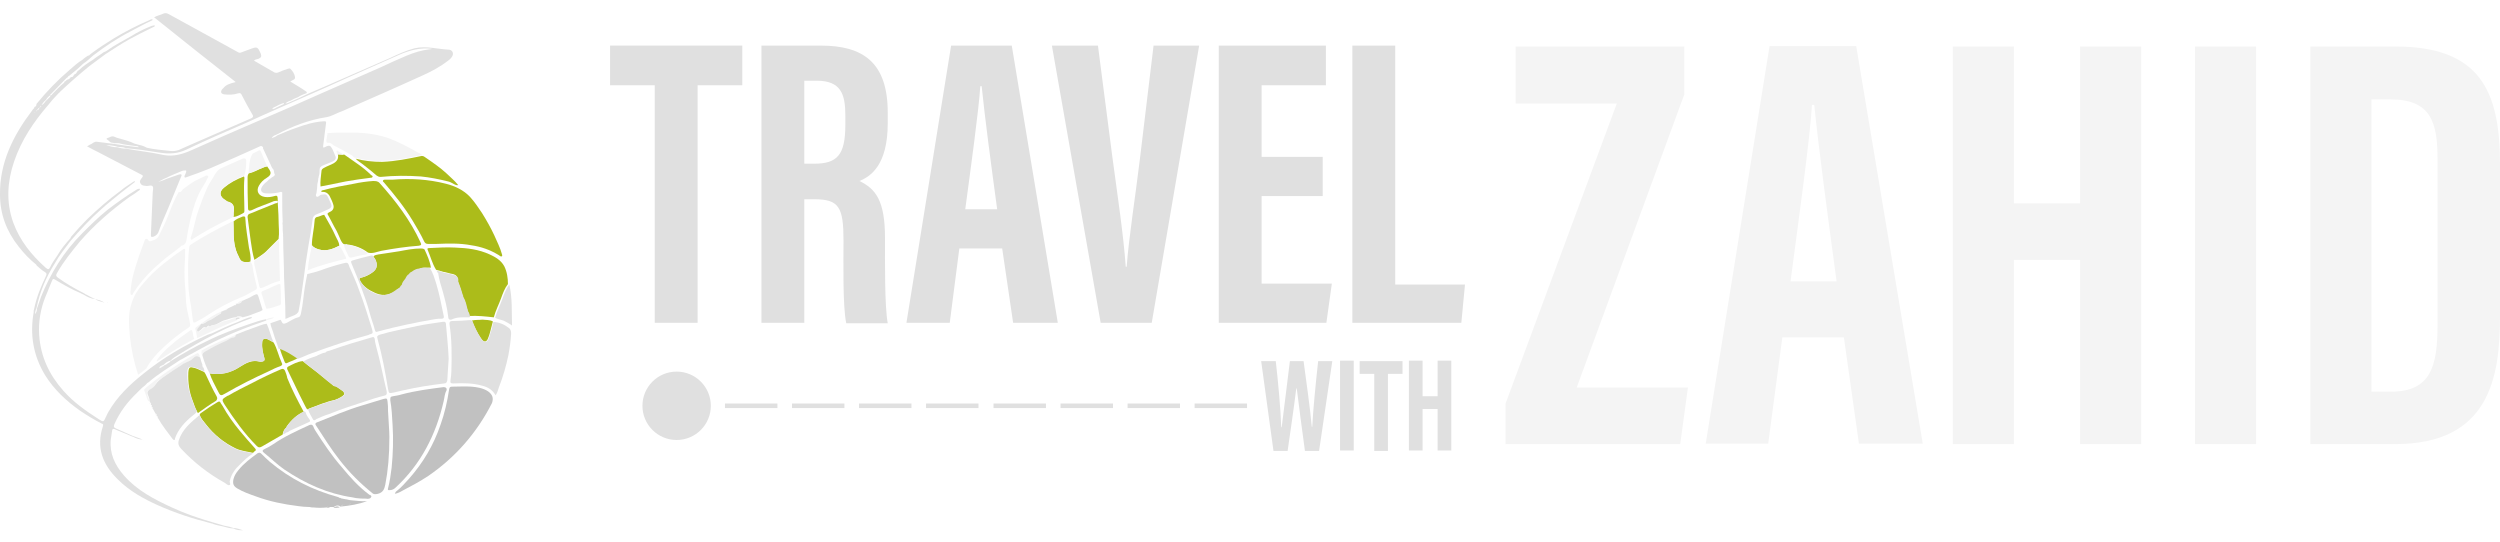 <?xml version="1.0" encoding="UTF-8"?> <svg xmlns="http://www.w3.org/2000/svg" xmlns:xlink="http://www.w3.org/1999/xlink" version="1.1" id="Layer_1" x="0px" y="0px" viewBox="0 0 548.3 118.9" style="enable-background:new 0 0 548.3 118.9;" xml:space="preserve"> <style type="text/css"> .st0{fill:#E0E0E0;} .st1{fill:#F4F4F4;} .st2{fill:#4AAFD9;} .st3{fill:#C1C1C1;} .st4{fill:#ACBC1A;} </style> <g> <path class="st0" d="M143.6,18.7h-9.8V10h29v8.7H153v52.1h-9.4V18.7z"></path> <path class="st0" d="M176.4,43.6v27.2H167V10h13c9.3,0,14.7,3.7,14.7,14.7V27c0,9.3-3.8,11.7-6.2,12.7c3.5,1.7,5.6,4.2,5.6,12.5 c0,5.1-0.1,15,0.6,18.7h-9.1c-0.8-3.7-0.6-13.7-0.6-18.1c0-7.4-1-9.1-6.4-9.1H176.4z M176.4,35.9h2.2c5,0,6.8-1.9,6.8-8.5v-2.1 c0-4.7-1-7.6-6.3-7.6h-2.7V35.9z"></path> <path class="st0" d="M210.4,54.5l-2.1,16.3h-9.5l9.8-60.8h13.3L232,70.8h-9.8l-2.4-16.3H210.4z M218.7,45.9 c-1.4-10.3-2.7-20.1-3.4-27h-0.3c-0.3,5-2.1,18-3.3,27H218.7z"></path> <path class="st0" d="M241.4,70.8L230.7,10h10.1l3.2,24.7c1.1,8.2,2.4,16.8,2.9,23.8h0.2c0.5-6.6,1.9-15.3,2.9-23.6l3-24.9h10 l-10.4,60.8H241.4z"></path> <path class="st0" d="M290.1,43h-13.4v19.2h15.4l-1.2,8.6h-23.6V10h23.5v8.7h-14.1v15.7h13.4V43z"></path> <path class="st0" d="M296.6,10h9.4v52.4h15.3l-0.8,8.4h-23.9V10z"></path> </g> <g> <g> <g> <g> <path class="st0" d="M279.3,98.9l-2.7-19.7h3.2c0.5,4.3,1.1,10.8,1.2,14.5h0.1c0.5-4.2,1.3-10.2,1.8-14.5h3 c0.6,4.5,1.4,10,1.8,14.4h0.1c0.2-3.9,0.8-9.9,1.3-14.4h3.1l-2.9,19.7h-3.1c-0.6-4.4-1.3-9.7-1.8-13.7h-0.1 c-0.5,4.1-1.3,9.5-1.9,13.7H279.3z"></path> </g> </g> <g> <g> <path class="st0" d="M296.9,79.1v19.7h-3V79.1H296.9z"></path> </g> </g> <g> <g> <path class="st0" d="M301.4,82h-3.2v-2.8h9.4V82h-3.2v16.9h-3V82z"></path> </g> </g> <g> <g> <path class="st0" d="M309,79.1h3v7.8h3.3v-7.8h3v19.7h-3v-9.1h-3.3v9.1h-3V79.1z"></path> </g> </g> </g> </g> <path class="st1" d="M330.2,88.5l24.4-65.8h-22.2V10.2h37v10.5L345.8,85h24.4l-1.7,12.4h-38.3V88.5z M390.9,74l-3.1,23.3h-13.7 l14-87.2h19l14.6,87.2h-14L404.4,74H390.9z M402.8,61.7c-2-14.8-3.9-28.9-4.9-38.7h-0.5c-0.4,7.2-3,25.8-4.7,38.7H402.8z M428.3,10.2h13.4v34.4h14.5V10.2h13.4v87.2h-13.4V57h-14.5v40.4h-13.4V10.2z M494.8,10.2v87.2h-13.4V10.2H494.8z M506.7,10.2h18.6 c18.5,0,23,9.6,23,25.8v33.4c0,13.3-2.3,28-23,28h-18.6V10.2z M520.1,85.9h4.3c8.8,0,10.2-5.7,10.2-14.7V34.9 c0-8-1.4-13.1-10.3-13.1h-4.2V85.9z"></path> <circle class="st0" cx="148.4" cy="89" r="7.5"></circle> <g> <rect x="159" y="88.5" class="st0" width="11.5" height="1"></rect> </g> <g> <rect x="173.7" y="88.5" class="st0" width="11.5" height="1"></rect> </g> <g> <rect x="188.4" y="88.5" class="st0" width="11.5" height="1"></rect> </g> <g> <rect x="203.1" y="88.5" class="st0" width="11.5" height="1"></rect> </g> <g> <rect x="217.9" y="88.5" class="st0" width="11.5" height="1"></rect> </g> <g> <rect x="232.6" y="88.5" class="st0" width="11.5" height="1"></rect> </g> <g> <rect x="247.3" y="88.5" class="st0" width="11.5" height="1"></rect> </g> <g> <rect x="262" y="88.5" class="st0" width="11.5" height="1"></rect> </g> <path class="st2" d="M71.7,29.7c0.1,0,0.1-0.1,0-0.2C71.8,29.6,71.7,29.6,71.7,29.7z"></path> <path class="st2" d="M61.5,61.5C61.4,61.5,61.4,61.5,61.5,61.5C61.5,61.6,61.5,61.5,61.5,61.5C61.5,61.5,61.5,61.5,61.5,61.5z"></path> <g> <path class="st3" d="M85.1,90.1c0-0.7,0-1.3-0.1-2c-0.1-0.7-0.1-0.8-0.9-0.6c-1.5,0.5-3.1,0.9-4.6,1.4c-3.4,1-6.6,2.4-9.9,3.7 c-0.3,0.1-0.6,0.3-0.3,0.7c1.7,2.6,3.3,5.2,5.2,7.6c2.1,2.7,4.5,5.1,7.1,7.2c0.4,0.4,0.8,0.3,1.3,0.2c1.1-0.3,1.4-1,1.6-2 c0.6-3.1,0.9-6.3,0.9-10.5C85.4,94.5,85.2,92.3,85.1,90.1z"></path> <path class="st3" d="M97.3,88c0.2-0.8,0.2-1.6,0.6-2.3c0.2-0.5-0.1-0.8-0.6-0.8c-3.1,0.4-6.2,0.8-9.2,1.6c-0.6,0.2-1.3,0.3-1.9,0.4 c-0.6,0.1-0.6,0.2-0.6,0.9c0.3,1.7,0.4,3.5,0.5,5.4c0.2,3.1,0.1,6.2-0.2,9.3c-0.2,1.6-0.4,3.1-0.8,4.6c-0.1,0.4,0,0.4,0.3,0.4 c0.6,0,1-0.2,1.4-0.6C92.3,101.8,95.6,95.4,97.3,88z"></path> <path class="st3" d="M81,108.5c-2.3-1.7-4.2-3.8-6-6c-2.2-2.5-4-5.2-5.8-8c-0.2-0.3-0.4-0.7-0.5-1c-0.2-0.4-0.4-0.4-0.8-0.3 c-2.8,1.3-5.5,2.5-8.1,4.3c-0.6,0.4-1.2,0.7-1.8,1c-0.4,0.2-0.6,0.4-0.1,0.8c1.5,1.2,2.9,2.6,4.5,3.7c4.6,3.1,9.5,5.3,15,6.1 c0.4,0.1,0.9,0.2,1.3,0.2c0.7,0.1,1.3,0,1.9,0.1c0.4,0,0.7-0.1,0.8-0.4C81.6,108.7,81.2,108.6,81,108.5z"></path> <path class="st3" d="M107,85.8c-1.1-0.7-2.4-0.9-3.6-1c-1.4-0.1-2.8,0-4.2,0c-0.5,0-0.6,0.1-0.7,0.6c-0.4,2.7-1,5.3-1.9,7.8 c-1.5,4.4-3.8,8.3-6.9,11.8c-0.9,1-1.7,1.9-2.7,2.7c-0.2,0.1-0.3,0.3-0.4,0.6c0.6-0.1,1.2-0.4,1.7-0.7c1.9-1,3.8-2,5.6-3.2 c6-4.1,10.7-9.5,14-16C108.3,87.3,108,86.5,107,85.8z"></path> <path class="st3" d="M76.8,109.7c-0.3-0.1-0.6-0.1-0.9-0.2c0,0-0.1,0-0.1,0c-0.3-0.1-0.7-0.1-1-0.2c-0.1-0.1-0.1-0.1-0.2-0.1 c-0.1,0-0.2,0-0.3-0.1c-0.1-0.1-0.1-0.1-0.2-0.1c-5.5-1.5-10.5-4-14.9-7.7c-0.7-0.6-1.3-1.2-1.9-1.8c-0.2-0.2-0.4-0.3-0.8-0.1 c-1.5,1.1-3,2.2-4.2,3.7c-0.5,0.6-0.9,1.2-1.1,2c-0.2,1,0,1.5,0.8,2c1.3,0.8,2.8,1.3,4.2,1.8c3,1.1,6,1.7,9.2,2.1 c0.8,0.1,1.6,0.2,2.5,0.2c0.1,0,0.2-0.1,0.2-0.1c-0.1,0-0.2,0.1-0.2,0.1c0.3,0.1,0.6,0.1,0.9,0.1c-0.1-0.2-0.3-0.2-0.4-0.2 c0.2,0,0.3,0.1,0.4,0.2c0.9,0.1,1.9,0.1,2.8,0c0.1-0.1,0.2-0.2,0.4-0.2c-0.1,0-0.3,0.1-0.4,0.2c0.3,0.1,0.5,0.1,0.8-0.1 c0.3,0,0.5,0,0.8,0c0.4-0.3,0.8-0.4,1.1-0.3c0.1,0,0.2,0.1,0.3,0.2c0.1,0,0.2,0,0.2,0c0.1-0.3,0.3-0.4,0.6-0.4 c0.3,0,0.6-0.1,0.8-0.2c-0.3,0.1-0.5,0.2-0.8,0.2c-0.2,0-0.5,0.2-0.6,0.4c1.9-0.2,3.9-0.5,5.7-1.2C79.3,110,78.1,109.8,76.8,109.7 L76.8,109.7z M77,110.5c-0.1,0-0.3,0.1-0.4,0.1C76.7,110.5,76.8,110.5,77,110.5c0.1,0,0.2,0,0.3-0.1 C77.2,110.4,77.1,110.4,77,110.5z"></path> <path class="st3" d="M73.1,111.4c0.5,0,0.9,0,1.4-0.1c-0.1-0.1-0.2-0.1-0.3-0.2C73.9,111,73.5,111.1,73.1,111.4z"></path> </g> <path class="st2" d="M75.7,53.6c0.1,0,0.2,0,0.3,0C75.9,53.5,75.8,53.5,75.7,53.6z"></path> <g> <path class="st4" d="M83.7,55c2.7-0.5,5.4-0.9,8.1-1.1c0.6-0.1,0.7-0.2,0.4-0.8c-2.2-4.8-5.4-9-8.9-12.9c-0.4-0.5-0.9-0.5-1.5-0.5 c-1.4,0.1-2.8,0.3-4.2,0.6c-2.2,0.4-4.5,0.8-6.7,1.4c-0.2,0.1-0.5,0-0.4,0.4c0.8-0.1,1.4,0.2,1.8,0.9c0.3,0.6,0.6,1.2,0.8,1.9 c0.2,0.6,0,1.2-0.6,1.5c-0.2,0.1-0.5,0.2-0.7,0.5c0.7,1.2,1.3,2.5,2,3.7c0.3,0.6,0.6,1.3,0.9,2c0.2,0.4,0.4,0.8,0.8,1 c0.1,0,0.2,0,0.3,0c0.1-0.1,0.2-0.1,0.3,0c1.7,0.2,3.3,0.8,4.6,1.8C81.7,55.7,82.7,55.2,83.7,55z"></path> <path class="st4" d="M55.2,46.1c1.6-0.8,3.3-1.3,4.9-2c0,0,0.1,0,0.1,0c0.2,0,0.6-0.2,0.7,0.1c0.1,0.3-0.3,0.4-0.5,0.4 c-1.6,0.7-3.3,1.3-4.9,2c-0.3,0.1-0.5,0.2-0.8,0.3c-0.3,0.1-0.4,0.4-0.4,0.7c0.2,1.8,0.5,3.6,0.7,5.3c0.2,1.4,0.4,2.8,0.8,4.1 c1-0.7,2.1-1.3,2.9-2.2c0.8-0.8,1.6-1.6,2.4-2.4c0.2-1.4,0-2.8,0-4.1c0-1.6-0.2-3.2-0.2-4.8c0-0.5-0.2-0.7-0.7-0.5 c-0.7,0.2-1.4,0.3-2.1,0.2c-1.4-0.2-2-1.3-1.3-2.5c0.4-0.7,1-1.3,1.7-1.7c1.3-0.8,0.9-1.4,0.1-2.5c-0.4,0-0.7,0.2-1,0.3 c-1,0.4-1.9,1-3,1.2c-0.2,0.2-0.3,0.5-0.3,0.9c0,2.3,0,4.5,0.1,6.8C54.4,46.2,54.7,46.3,55.2,46.1z"></path> <path class="st4" d="M75.8,39.8c1.8-0.3,3.6-0.6,5.4-0.8c0.2,0,0.4,0,0.5-0.2c0.1-0.2-0.1-0.3-0.3-0.4c-0.9-0.9-1.9-1.7-2.9-2.4 c-1-0.7-2-1.4-3-2.1c-0.5,0-0.9,0-1.4-0.1c0.2,0.9-0.1,1.5-0.9,2c-0.7,0.4-1.4,0.6-2.1,1c-0.4,0.2-0.6,0.4-0.6,0.8 c-0.1,1.1-0.3,2.2-0.2,3.3C72.2,40.5,74,40.2,75.8,39.8z"></path> <path class="st4" d="M74.4,53.9c0-0.8-0.5-1.4-0.8-2.1c-0.7-1.6-1.6-3.1-2.5-4.7c-0.6,0.1-1,0.4-1.6,0.5c-0.4,0.1-0.5,0.5-0.5,0.8 c-0.1,1.8-0.6,3.6-0.6,5.4c0.4,0.5,0.9,0.7,1.5,0.9C71.6,55.2,73,54.6,74.4,53.9z"></path> <path class="st4" d="M86.2,39.4c-0.6,0-1.1,0-1.7,0c-0.2,0-0.4,0-0.5,0.2c-0.1,0.2,0.1,0.3,0.2,0.4c2.3,2.7,4.5,5.4,6.3,8.4 c0.9,1.5,1.8,3,2.5,4.5c0.2,0.4,0.4,0.6,0.9,0.6c0.6,0,1.2,0,1.7,0c2.7-0.1,5.2-0.2,7.8,0.3c2.1,0.3,4.1,1,5.9,2.1 c0.1,0.1,0.2,0.1,0.3,0.2c0.1,0.1,0.3,0.2,0.5,0.1c0.1-0.1,0-0.3,0-0.4c-0.4-1.5-1.1-2.8-1.7-4.2c-0.8-1.7-1.7-3.3-2.7-4.9 c-0.8-1.2-1.6-2.4-2.6-3.5c-1.4-1.5-3.3-2.4-5.3-2.9C93.9,39.3,90,39.1,86.2,39.4z"></path> <path class="st4" d="M62.5,81.3c-0.2-0.4-0.5-0.5-0.9-0.3c-2.1,0.9-4.2,1.9-6.3,3c-1.8,0.9-3.6,1.8-5.3,2.8c0,0,0,0-0.1,0 c-1.2,0.8-1.4,0.7-0.6,2c2.1,3.2,4.3,6.3,7,9c0.4,0.4,0.7,0.4,1.2,0.1c1.5-0.9,3-1.7,4.5-2.6c0,0,0-0.1,0-0.1 c0.1-0.5,0.3-1.1,0.8-1.4c0-0.1,0-0.2,0.1-0.3c1-1.4,2.2-2.5,3.7-3.2c-1.3-2.4-2.6-4.9-3.6-7.4C62.9,82.3,62.7,81.8,62.5,81.3z"></path> <polygon class="st4" points="62.9,93.7 62.9,93.7 62.9,93.7 "></polygon> <path class="st4" d="M110.6,58.4c-0.7-1.3-1.9-2-3.2-2.6c-2.4-1.1-4.9-1.4-7.5-1.5c-1.9-0.1-3.8,0-5.6,0.1c-0.3,0-0.7,0-0.5,0.4 c0.6,1.4,1,3,1.8,4.3c0,0,0.1,0.1,0.1,0.1c0.3,0.1,0.7,0.1,1,0.3l0,0c0,0,0.1,0,0.1,0c0.1,0,0.2,0,0.3,0.1c0.8,0.1,1.5,0.4,2.2,0.5 c0.8,0.2,1.1,0.6,1,1.4l0,0c0.4,1,0.8,2,1,3l0,0c0.1,0.1,0.2,0.3,0.1,0.4c0.5,0.8,0.7,1.7,0.9,2.6l0,0l0,0c0.1,0.1,0.2,0.3,0.1,0.4 c0.1,0.1,0.1,0.2,0.1,0.3l0,0c0.3,0.3,0.3,0.7,0.4,1.1l0,0c1.8-0.1,3.6,0.1,5.4,0.3c0.4-1.5,1.1-2.8,1.6-4.2 c0.4-1.1,0.8-2.2,1.5-3.1C111.4,61,111.2,59.6,110.6,58.4z"></path> <polygon class="st4" points="101.5,65 101.5,65 101.5,65 "></polygon> <path class="st4" d="M102.5,68.1C102.5,68.1,102.5,68.1,102.5,68.1C102.5,68.1,102.5,68,102.5,68.1L102.5,68.1z"></path> <path class="st4" d="M92.3,54.5c-1.6,0-3.1,0.3-4.7,0.6c-1.5,0.2-3,0.5-4.6,0.7c-0.4,0.1-0.9,0.1-1.1,0.5c0.2,0.3,0.4,0.5,0.5,0.8 c0.5,1.1,0.2,2-0.8,2.7c-0.7,0.5-1.5,0.9-2.4,1.1c-0.4,0.1-0.5,0.3-0.3,0.6c0.8,1.4,2.1,2.2,3.5,2.8c1.9,0.8,3.5,0.3,5-0.9 c0.1-0.1,0.2-0.2,0.3-0.2c0.1,0,0.1-0.1,0.2-0.1c0,0,0,0,0,0c0,0,0.1-0.1,0.1-0.1c0,0,0,0,0,0c0.1-0.2,0.2-0.4,0.4-0.5c0,0,0,0,0,0 c0.1-0.6,0.4-1,0.8-1.4l0,0c0.1-0.4,0.4-0.8,0.8-1c0,0,0,0,0,0c0.2-0.2,0.3-0.4,0.6-0.5l0,0c0.5-0.4,1-0.6,1.7-0.7l0,0c0,0,0,0,0,0 c0.1,0,0.1-0.1,0.2-0.1c0.6-0.2,1.3,0,2-0.1c-0.2-1.4-0.8-2.7-1.4-4C92.8,54.5,92.6,54.5,92.3,54.5z"></path> <path class="st4" d="M75.1,85.7c-0.4-0.3-0.9-0.6-1.3-0.9l0,0c0,0,0,0,0,0c-0.1,0-0.1-0.1-0.2-0.1c0,0,0,0,0,0 c-0.4,0-0.6-0.2-0.8-0.4c-0.7-0.6-1.4-1.1-2.1-1.7c-1.4-1.2-2.9-2.2-4.3-3.4c-1.2,0.1-2.2,0.7-3.2,1.2c-0.2,0.1-0.3,0.3-0.2,0.6 c0.9,1.8,1.7,3.6,2.6,5.4c0.4,0.8,0.8,1.6,1.2,2.4c0.2,0.3,0.3,0.7,0.6,1c0.1-0.1,0.3-0.1,0.4-0.2c1.9-0.7,3.7-1.5,5.7-1.9 c0,0,0,0,0,0c0.1-0.1,0.2-0.1,0.3-0.1c0,0,0,0,0,0c0-0.1,0.1-0.1,0.2-0.1c0.5-0.3,1.1-0.5,1.5-1C75.5,86.1,75.4,85.9,75.1,85.7 C75.2,85.7,75.2,85.7,75.1,85.7z"></path> <path class="st4" d="M47.8,85.8c0.5,1,0.6,1.1,1.6,0.5c3.1-1.8,6.3-3.4,9.6-4.9c0.8-0.4,1.6-0.8,2.5-1.1c0.4-0.2,0.5-0.4,0.3-0.7 c-0.7-1.5-1-3.1-1.8-4.5c-0.4-0.2-0.9-0.5-1.3-0.7c-0.8-0.3-1.2,0-1.2,0.8c-0.1,1.2,0.2,2.3,0.5,3.4c0.1,0.5-0.1,0.6-0.5,0.7 c-0.2,0-0.4,0.1-0.6,0c-1.6-0.4-2.9,0.3-4.2,1.1c-2.1,1.4-4.3,1.9-6.7,1.5c0.4,1.3,1.1,2.5,1.7,3.7C47.8,85.7,47.8,85.8,47.8,85.8z "></path> <path class="st4" d="M79.9,36.3c0.9,0.7,1.8,1.4,2.7,2.2c0.3,0.2,0.5,0.3,0.9,0.3c2.9-0.3,5.9-0.3,8.8-0.1c2,0.2,4,0.6,6,1.1 c0.5,0.1,0.9,0.4,1.3,0.6c0.3,0.1,0.5,0.3,0.9,0.2c-0.8-1-1.7-1.7-2.5-2.5c-1.4-1.3-3-2.4-4.6-3.5c-0.3-0.2-0.5-0.4-0.9-0.4 c-2.9,0.6-5.8,1.2-8.7,1.3c-2,0-3.9-0.2-5.8-0.7C78.4,35.3,79.2,35.7,79.9,36.3z"></path> <path class="st4" d="M52.6,94.5c-1.4-1.7-2.7-3.5-3.8-5.5c-0.1-0.2-0.3-0.4-0.4-0.6c-0.1-0.4-0.4-0.4-0.7-0.2 c-1.2,0.7-2.4,1.5-3.5,2.3c-0.2,0.1-0.3,0.2-0.4,0.4c0.2,0.9,0.9,1.5,1.4,2.2c1.7,2.2,3.9,4,6.4,5.2c1.2,0.6,2.5,0.7,3.8,1 c0.2,0,0.3-0.2,0.4-0.3c0.4-0.2,0.4-0.4,0.1-0.7C54.8,97.1,53.7,95.8,52.6,94.5z"></path> <path class="st4" d="M47.5,86.9c-0.8-1.4-1.5-2.9-2.2-4.4c-0.1-0.3-0.3-0.6-0.5-0.9c-0.7-0.3-1.4-0.7-2.1-0.9 c-1.1-0.3-1.3-0.2-1.4,1c-0.1,2.2,0.2,4.3,1,6.3c0.3,0.9,0.6,1.7,1.1,2.6c1.3-0.9,2.6-1.9,4-2.7C47.7,87.5,47.7,87.3,47.5,86.9z"></path> <path class="st4" d="M103.5,70.3c0.5,1.3,1.1,2.6,1.9,3.8c0.1,0.1,0.2,0.3,0.3,0.4c0.5,0.6,1,0.5,1.3-0.2c0.2-0.5,0.4-1,0.5-1.5 c0.2-0.7,0.4-1.5,0.6-2.3c-0.7-0.4-1.6-0.3-2.3-0.4C105.1,70.2,104.3,70.1,103.5,70.3z"></path> <path class="st4" d="M62.4,79.3c0.1,0.3,0.3,0.5,0.6,0.3c0.8-0.4,1.7-0.6,2.5-1.2c-1.3-0.9-2.6-1.7-4-2.2c-0.1,0-0.2-0.1-0.2,0 C61.6,77.3,62,78.3,62.4,79.3z"></path> <path class="st4" d="M49.5,44c0.2,0.1,0.3,0.2,0.5,0.3c1.1,0.2,1.4,0.9,1.3,2c-0.1,0.4,0,0.9-0.1,1.3c0.8-0.1,1.5-0.5,2.2-0.9 c0.2-0.1,0.2-0.3,0.2-0.5c0-2.4-0.2-4.8,0-7.1c0-0.1,0-0.3-0.1-0.4c-1.6,0.6-3.1,1.4-4.4,2.5C48,42.1,48.1,43.2,49.5,44z"></path> <path class="st4" d="M53.2,47.5c-0.7,0.3-1.4,0.5-2,1.1c0.1,1.9-0.1,3.8,0.4,5.7c0.2,0.9,0.6,1.7,1,2.5c0.4,0.7,1,0.7,1.7,0.7 c0.2,0,0.4-0.1,0.6-0.1c0.2-1-0.1-2.1-0.3-3.1c-0.3-2.2-0.7-4.3-0.8-6.5C53.8,47.5,53.6,47.4,53.2,47.5z"></path> </g> <g> <path class="st1" d="M34.7,77.3c1.9-1.9,4-3.7,6.3-5.2c0.8-0.5,0.8-0.6,0.6-1.6c-0.3-1.4-0.7-2.9-0.8-4.3c0-0.7-0.1-1.4-0.1-2.1 c-0.2-2-0.3-4-0.2-6c0.1-1,0.1-2,0.1-3c0-0.2,0.1-0.4-0.1-0.5c-0.2-0.1-0.4,0.1-0.5,0.2c-1.4,0.9-2.8,2-4.2,3.1 c-1.6,1.3-3.1,2.7-4.4,4.3c-1.1,1.2-2,2.6-2.5,4.2c-0.9,2.5-0.6,5-0.4,7.5c0.3,2.8,0.9,5.6,1.8,8.3c0.6-0.4,1.2-0.9,1.8-1.4 C32.7,79.6,33.7,78.4,34.7,77.3z"></path> <path class="st1" d="M28.8,64.7c0.3,0.1,0.3-0.2,0.4-0.4c1.3-2,2.8-3.8,4.5-5.4c0.5-0.5,1.2-1,1.7-1.5c1.3-1.2,2.9-2.2,4.2-3.3 c0.1-0.1,0.1-0.2,0.2-0.2c1-0.2,1.1-1.1,1.2-1.9c0.4-2.6,1-5.1,1.8-7.5c0.5-1.4,1.1-2.7,1.9-3.9c0.3-0.5,0.6-1,0.8-1.5 c0.1-0.2,0.3-0.3,0.1-0.5c-0.2-0.2-0.4-0.1-0.6,0c-0.7,0.3-1.4,0.7-2.1,1c-0.9,0.5-1.7,1.1-2.5,1.7c-0.2,0.1-0.4,0.3-0.5,0.5 c-0.2,0.3-0.4,0.4-0.7,0.3c-1,1.7-1.7,3.6-2.4,5.4c-0.6,1.5-1.3,2.9-2,4.3c-0.4,0.7-1.1,0.9-1.8,1.1c-0.3,0.1-0.5-0.2-0.7-0.5 c-0.5-0.1-0.6,0.3-0.7,0.7c-0.3,0.9-0.7,1.8-1,2.7c-0.6,1.8-1.2,3.6-1.6,5.4c-0.2,1-0.3,1.9-0.4,2.9C28.6,64.3,28.6,64.6,28.8,64.7 z"></path> <path class="st1" d="M91.4,33.3c-2-1.1-4-2.2-6.2-3c-1.7-0.6-3.4-0.9-5.2-1.1c-2.1-0.2-4.3-0.1-6.4-0.1c-0.6,0-1.2,0.1-1.8,0.1 c0,0.1,0,0.1,0,0.2c0.1,0.1,0.1,0.1,0,0.2c0,0.1-0.1,0.3-0.1,0.4c0,0.4-0.2,0.7-0.1,1.1c0.1,0.4,0.6,0.1,0.9,0.3 c0.2,0.1,0.5,0.3,0.7,0.5c1.4,0.7,2.7,1.4,4,2.2c0.3,0.2,0.4,0.6,0.8,0.5c1.9,0.5,3.9,0.8,5.8,0.7c3-0.1,5.9-0.7,8.7-1.3 C92.3,33.6,91.8,33.6,91.4,33.3z"></path> <path class="st1" d="M61,61.7c0.1,0,0.3-0.1,0.4-0.1c0,0,0,0,0,0c0,0,0-0.1,0-0.1c-0.1-2.3-0.1-4.5-0.2-6.8c0-0.7,0.1-1.4-0.1-2.1 c-0.8,0.8-1.6,1.6-2.4,2.4c-0.9,0.9-2,1.4-2.9,2.2c-0.2,0.6,0.1,1.2,0.2,1.7c0.3,1.2,0.5,2.4,0.8,3.6c0.2,0.8,0.2,0.8,1,0.5 C58.9,62.5,59.9,62,61,61.7z"></path> <path class="st1" d="M74.4,53.9c-1.4,0.7-2.8,1.3-4.5,0.8c-0.6-0.2-1.1-0.4-1.5-0.9c-0.3,1.8-0.8,3.7-0.9,5.5 c1.5-0.7,3.1-1.1,4.7-1.6c1.1-0.3,2.2-0.6,3.4-0.9c0.2,0,0.4,0,0.3-0.3C75.4,55.6,75.1,54.7,74.4,53.9z"></path> <path class="st1" d="M61.5,62.4c-0.2-0.2-0.4-0.1-0.6,0c-1.1,0.4-2.1,1-3.2,1.4c-0.6,0.2-0.3,0.7-0.2,1c0.3,1,0.6,1.9,0.9,2.9 c1,0,2-0.5,3-0.8c0.3-0.1,0.2-0.4,0.2-0.6C61.6,65,61.6,63.7,61.5,62.4z"></path> <path class="st1" d="M42.1,74.6c0.2-0.1,0.3-0.2,0.5-0.3c-0.3-0.5-0.2-1.1-0.4-1.6c-0.1-0.3-0.2-0.4-0.5-0.2c-1.4,1-2.9,2-4.2,3.2 c-1.1,0.9-2.1,1.9-2.9,3c-0.1,0.2-0.3,0.4-0.2,0.6c1.5-1,3-2,4.5-2.9C39.9,75.8,41,75.2,42.1,74.6z"></path> <path class="st1" d="M54.6,38c1-0.3,2-0.9,3-1.2c0.3-0.1,0.7-0.3,1-0.3c-0.5-1.1-0.9-2.2-1.4-3.3c-0.1-0.3-0.4-0.3-0.6-0.1 c-0.4,0.2-0.8,0.4-1.2,0.6c-0.8,1.3-0.7,2.8-0.9,4.2C54.4,37.9,54.5,38,54.6,38z"></path> <path class="st1" d="M38.9,80c-2.3,1.5-4.6,3.1-6.6,4.8c-0.3,0.2-0.5,0.5-0.7,0.7c0.2,0.7,0.5,1.3,0.7,2c0.1,0.2,0.1,0.5,0.4,0.5 c0-0.5-0.2-0.9-0.4-1.4c-0.2-0.6,0.1-1,0.5-1.1c0.6-0.3,1.1-0.7,1.3-1.2c0.3-0.7,0.9-1,1.5-1.4c1.3-1,2.8-1.9,4.2-2.8 c0.2-0.1,0.5-0.3,0.7-0.4c0.5-0.3,1.2-0.5,1.6-0.9c0.7-0.7,0.9-0.7,1.7-0.3c0.1-0.4-0.1-0.8-0.4-1.1C41.8,78.2,40.3,79.1,38.9,80z"></path> <path class="st1" d="M46.9,71.3c-0.3,0-0.6,0.4-1,0.1c-0.1-0.1-0.2,0.1-0.2,0.2c-0.1,0.1-0.2,0.3-0.3,0.2c-0.7-0.2-0.9,0.5-1.4,0.7 c-0.2,0.1-0.3,0.3-0.5,0.1c-0.3-0.2-0.1-0.4,0.1-0.6c0.2-0.3,0.6-0.6,0.7-1c-0.5,0.1-0.9,0.5-1.3,0.8c-0.2,0.1-0.2,0.3-0.1,0.6 c0.1,0.5,0.3,1.1,0.3,1.7c0.1,0,0.3,0,0.4-0.1c2.7-1.3,5.4-2.6,8.2-3.7c0.1,0,0.1-0.1,0.2-0.1c0-0.2,0.1-0.3,0.1-0.5 c-0.8,0-1.5,0.4-2.3,0.6C48.6,70.4,47.9,71.2,46.9,71.3z"></path> <path class="st1" d="M44.5,78c0.1-0.4,0.2-0.6,0.6-0.9c1.5-0.9,3.1-1.6,4.7-2.4c0.5-0.2,0.9-0.6,1.5-0.7c0.3,0,0.5-0.3,0.5-0.6 c-2.6,1.1-5.2,2.1-7.6,3.5C44.2,77.4,44.1,77.8,44.5,78z"></path> <path class="st1" d="M74.1,33.1C74,33,73.8,33,73.8,33.2c0.1,0.2,0.1,0.5,0.3,0.7c0.5,0,0.9,0,1.4,0.1C75,33.7,74.6,33.4,74.1,33.1 z"></path> <path class="st1" d="M58.5,70.2c0.5-0.2,1.1-0.1,1.6-0.6c-0.6,0.1-1.1,0.1-1.6,0.4C58.5,70.1,58.5,70.2,58.5,70.2z"></path> <path class="st1" d="M51.9,69.6c0.3,0,0.5-0.1,0.8,0.1c0.2-0.1,0.3-0.1,0.5-0.2C52.7,69.2,52.3,69.2,51.9,69.6z"></path> <path class="st1" d="M75.7,53.6c-0.1,0-0.2,0-0.3,0c0.2,0.9,0.6,1.7,1,2.5c0.1,0.3,0.3,0.4,0.6,0.4c1.1-0.3,2.2-0.5,3.3-0.7 c0.2,0,0.2-0.2,0.3-0.3c-1.4-1-2.9-1.7-4.6-1.8C75.9,53.6,75.8,53.6,75.7,53.6z"></path> <path class="st1" d="M44.6,80.8c0-0.3-0.1-0.5-0.3-0.7C44.2,80.4,44.3,80.7,44.6,80.8z"></path> <path class="st1" d="M34.1,90.8c0,0.2,0.1,0.4,0.3,0.5C34.4,91.1,34.4,90.9,34.1,90.8z"></path> <path class="st1" d="M32.8,88.4c0,0.2,0.1,0.3,0.2,0.3C33.1,88.5,33,88.4,32.8,88.4z"></path> <path class="st1" d="M33.3,89.4c0,0.2,0.1,0.3,0.2,0.3C33.6,89.5,33.5,89.4,33.3,89.4z"></path> <path class="st1" d="M34.5,91.5c0,0.2,0.1,0.3,0.2,0.3C34.7,91.6,34.6,91.5,34.5,91.5z"></path> <path class="st1" d="M33.1,88.9c0,0.2,0.1,0.3,0.2,0.3C33.3,89,33.3,88.9,33.1,88.9z"></path> <path class="st1" d="M55.4,58.5c0-0.4-0.2-0.8-0.5-1.1c-0.2,0-0.4,0.1-0.6,0.1c-0.7,0-1.3,0-1.7-0.7c-0.4-0.8-0.8-1.6-1-2.5 c-0.5-1.9-0.3-3.8-0.4-5.7c-0.2,0-0.3,0-0.5,0.1c-3,1.5-6,3.1-8.8,4.9c-0.3,0.2-0.4,0.4-0.4,0.7c-0.3,2.5-0.3,5.1-0.2,7.6 c0,1.8,0.3,3.6,0.6,5.3c0.1,1,0.3,2,0.4,3.1c0.1,0.6,0.3,0.5,0.7,0.3c0.9-0.5,1.9-1,2.7-1.6c2.3-1.5,4.7-2.8,7.2-3.8 c1.1-0.4,2.1-1.1,3.1-1.6c0.4-0.2,0.4-0.5,0.3-0.8C56,61.4,55.6,60,55.4,58.5z"></path> <path class="st1" d="M43.5,46.2c-0.7,1.9-0.9,3.8-1.6,5.7c-0.1,0.2-0.1,0.4,0,0.6c0.1,0.2,0.3,0,0.4-0.1c2.5-1.6,5.1-3,7.8-4.3 c0.4-0.2,0.8-0.3,1.1-0.6c0-0.4,0-0.9,0.1-1.3c0.1-1-0.2-1.7-1.3-2c-0.2,0-0.3-0.2-0.5-0.3c-1.4-0.8-1.5-1.9-0.3-2.9 c1.3-1.1,2.8-1.9,4.4-2.5c0.3-1,0.4-2.1,0.4-3.2c0-0.4-0.2-0.7-0.8-0.5c-1.5,0.7-3,1.3-4.5,2c-1,0.4-1.5,1.3-2,2.2 c-0.5,0.8-1,1.6-1.4,2.5C44.6,43.1,44,44.7,43.5,46.2z"></path> <path class="st1" d="M48.3,68.8c0.2-0.1,0.4-0.2,0.3-0.5c-1.5,0.6-2.8,1.5-4.1,2.4c-0.1,0-0.1,0.1-0.1,0.2c0.6,0,1-0.5,1.6-0.7 C46.8,69.9,47.5,69.2,48.3,68.8z"></path> <path class="st1" d="M52.1,66.5c0.4,0,0.9-0.1,1.1-0.6C52.8,66,52.4,66.1,52.1,66.5z"></path> <path class="st1" d="M49.7,67.7c-0.2,0-0.3,0.1-0.3,0.2C49.6,67.9,49.7,67.9,49.7,67.7z"></path> <path class="st1" d="M51.6,66.8c0.2,0,0.3,0,0.3-0.2C51.7,66.5,51.6,66.6,51.6,66.8z"></path> <path class="st1" d="M35.2,80.8c0.4-0.3,0.8-0.4,1.1-0.7c-0.1,0-0.1,0-0.2,0c-0.2,0.1-0.5,0.2-0.7,0.3 C35.3,80.4,35.1,80.5,35.2,80.8z"></path> </g> <g> <path class="st0" d="M31.5,96.7C31.6,96.7,31.6,96.6,31.5,96.7C31.6,96.6,31.5,96.6,31.5,96.7C31.5,96.6,31.5,96.6,31.5,96.7 C31.5,96.6,31.5,96.6,31.5,96.7z"></path> <path class="st0" d="M49.1,19.2c-0.1,0.1-0.3,0.3-0.4,0.4c-0.4,0.6-0.2,1,0.5,1.1c1,0.1,2,0.1,2.9-0.2c0.6-0.2,0.8,0,1,0.5 c0.7,1.4,1.5,2.8,2.3,4.2c0.2,0.3,0.1,0.5-0.2,0.7c-4.4,1.9-8.9,3.9-13.3,5.8c-0.9,0.4-1.8,0.8-2.7,1.2c-0.6,0.2-1.3,0.3-1.9,0.2 c-1.7-0.2-3.4-0.3-5.1-0.7c-0.5-0.3-1.1-0.5-1.6-0.6c-0.4-0.1-0.7-0.2-1.1-0.3c-1-0.5-2.1-0.8-3.2-1.1c-0.4-0.1-0.8-0.2-1.2-0.4 c-0.6-0.3-1.1,0.2-1.6,0.3c-0.2,0-0.1,0.3,0,0.3c0.4,0.2,0.6,0.7,1.1,0.7c0.3,0,0.5,0.2,0.7,0.1c0.2,0,0.4,0,0.7,0l0,0 c1.4,0.4,2.9,0.5,4.3,0.7c0,0.1,0.1,0.1,0.1,0.2c0,0,0,0,0,0c-1.7-0.2-3.4-0.4-5.1-0.7c-1.3-0.2-2.7-0.3-4-0.5 c-0.6-0.1-0.9,0.3-1.3,0.5c-0.3,0.1-0.5,0.3-0.9,0.5c0.9,0.5,1.7,0.9,2.5,1.3c3.1,1.6,6.3,3.3,9.4,4.9c0.4,0.2,0.4,0.3,0.2,0.6 c-0.3,0.4-0.7,0.8-0.4,1.3c0.3,0.6,0.9,0.5,1.4,0.6c0.4,0,1-0.3,1.3,0.1c0.2,0.3,0,0.9,0,1.3c-0.1,3.1-0.3,6.1-0.4,9.2 c0,0.5,0,0.7,0.6,0.5c0.7-0.3,1-0.7,1.2-1.4c0.6-1.7,1.4-3.4,2.1-5.1c0.9-2.2,1.8-4.4,2.7-6.6c0.1-0.2,0.2-0.4,0.1-0.5 c-0.2-0.2-0.4,0-0.6,0c-0.9,0.3-1.7,0.6-2.6,0.9c-0.6,0.3-1.2,0.5-1.9,0.7c0.6-0.3,1.2-0.7,1.8-0.9c1.1-0.6,2.3-1,3.4-1.5 c0.2-0.1,0.4-0.1,0.6-0.1c0.4-0.1,0.4,0.1,0.3,0.4c-0.1,0.3-0.2,0.5-0.3,0.7c0,0.1-0.1,0.2,0,0.4c0.1,0.1,0.2,0,0.3,0 c1.7-0.6,3.4-1.2,5.1-1.9c3.7-1.6,7.4-3.2,11.1-4.9c0.3-0.2,0.5,0,0.7,0.2c-0.1,0.3,0.1,0.4,0.2,0.7c0.5,1,0.9,2,1.4,3 c0.2,0.4,0.3,0.8,0.6,1.1c0.3,0.3,0.1,0.8,0.4,1.2c-0.1,0.4-0.6,0.5-0.8,0.7c-0.2,0.2-0.4,0.3-0.5,0.4c0,0,0,0,0,0 c-0.1,0-0.2,0.1-0.2,0.2c-0.5,0.4-1,0.8-1.3,1.3c-0.5,0.8-0.2,1.4,0.7,1.5c1,0.1,2,0,3-0.2c0.2-0.1,0.5-0.2,0.7,0 c0,0.4,0,0.9,0,1.3c0,1.7,0,3.5,0.1,5.2c-0.1,0.3,0,0.5,0,0.8c0,0.7,0,1.4,0.1,2.1c-0.1,0.1,0,0.2,0,0.3c0,3,0.2,6,0.2,8.9 c0.1,2.9,0.3,5.8,0.3,8.7c0,0.1,0,0.3,0,0.4c0.1,0.1,0.2-0.1,0.4-0.1c0.7-0.4,1.5-0.5,2.1-1c0.2-0.2,0.4-0.4,0.4-0.6 c0.9-4.6,1.3-9.4,2.1-14c0.4-2.1,0.7-4.2,1-6.3c0.1-0.4,0.3-0.6,0.6-0.8c1-0.4,2-0.8,3-1.3c0.5-0.3,0.6-0.6,0.4-1.1 c-0.3-0.6-0.5-1.2-0.8-1.7c-0.3-0.6-0.9-0.3-1.3-0.3c-0.1,0-0.3,0.1-0.4,0.2c-0.2,0.1-0.4,0.4-0.7,0.2c-0.2-0.2-0.1-0.5,0-0.7 c0.1-0.7,0.2-1.3,0.2-2c0.1-0.4,0.2-0.8,0.2-1.1c0-0.1,0-0.3,0.1-0.4c0-0.1,0-0.2,0-0.2c0.2-0.5,0.2-1,0.2-1.5 c0-0.5,0.3-0.7,0.7-0.9c0.7-0.3,1.5-0.6,2.2-0.9c0.6-0.3,0.8-0.7,0.5-1.3c-0.2-0.5-0.4-1-0.6-1.4c-0.4-0.8-0.7-0.9-1.5-0.5 c-0.5,0.3-0.6,0.2-0.5-0.4c0.2-1.6,0.4-3.2,0.6-4.7c0.1-0.5-0.1-0.5-0.4-0.5c-2.1,0.1-4.1,0.7-6,1.4c-1.5,0.5-2.9,1.1-4.3,1.7 c-0.3,0.3-0.7,0.4-1.2,0.6c0.3-0.6,0.7-0.6,1.1-0.8c3.4-1.8,7-3.2,10.9-3.8c1.2-0.2,2.2-0.9,3.4-1.3c5.9-2.6,11.9-5.2,17.8-7.9 c2-0.9,3.8-1.9,5.5-3.2c0.3-0.2,0.6-0.5,0.8-0.8c0.5-0.7,0.2-1.5-0.6-1.6c-2.5-0.1-5-0.9-7.6-0.3c-1.9,0.5-3.6,1.3-5.3,2.1 c-4.8,2.1-9.6,4.2-14.4,6.3c-1.9,0.8-3.8,1.6-5.6,2.5c-0.6,0.3-1.2,0.5-1.8,0.8c-0.4,0.2-0.8,0.4-1.2,0.4c0.3-0.3,0.7-0.5,1.1-0.6 c0.5-0.3,1.1-0.6,1.7-0.8c0.4-0.3,0.9-0.5,1.4-0.7c0.2-0.1,0.5-0.1,0.5-0.3c0-0.2-0.3-0.3-0.4-0.4c-1-0.7-2.1-1.3-3.2-2 c0-0.1,0-0.1,0.1-0.1c0.4-0.3,1-0.3,0.9-0.9c-0.1-0.7-0.5-1.3-1-1.8c-0.2-0.2-0.4,0-0.6,0c-0.7,0.2-1.4,0.5-2.1,0.8 c-0.3,0.1-0.5,0.1-0.8,0c-1.5-0.9-3-1.7-4.5-2.6c0.3-0.3,0.7-0.3,1-0.4c0.6-0.3,0.7-0.5,0.5-1.1c-0.7-1.6-0.8-1.6-2.4-1 c-0.6,0.2-1.3,0.5-1.9,0.7c-0.2,0.1-0.4,0.1-0.6,0c-5.1-2.8-10.2-5.6-15.3-8.4c-0.4-0.2-0.7-0.3-1.2-0.1c-0.6,0.3-1.3,0.4-2,0.8 c6,4.8,11.9,9.5,17.9,14.2C50.4,18.3,49.6,18.6,49.1,19.2z M67.6,20.9c2.8-1.2,5.6-2.5,8.5-3.8c3.8-1.7,7.7-3.4,11.5-5.1 c2.3-1,4.6-1.6,7.1-1.3c-0.1,0.1-0.2,0.1-0.4,0.1c-1.8,0.2-3.4,0.7-5.1,1.4c-1.9,0.8-3.9,1.7-5.8,2.6c-4.4,1.9-8.8,3.9-13.2,5.8 c-4.5,2-9,4-13.5,5.9c-4.9,2.1-9.7,4.2-14.6,6.4c-2,0.9-4,1.5-6.2,1.1c-2.7-0.6-5.5-0.9-8.3-1.4c-0.6,0-1.2-0.1-1.8-0.3 c-0.9,0-1.7-0.2-2.5-0.5c0.8,0.1,1.7,0.1,2.5,0.4c0.6,0.1,1.2,0,1.8,0.3c2.5,0.2,5.1,0.6,7.6,1c2,0.3,3.8,0.2,5.7-0.7 c4.4-2.1,8.8-4,13.2-5.9C58.6,24.8,63.1,22.9,67.6,20.9z M60.4,23.4c0.6-0.3,1.1-0.6,1.8-0.8c0,0.1,0.1,0.1,0.1,0.2 c-0.6,0.3-1.1,0.5-1.7,0.8c-0.3,0.2-0.5,0.3-0.9,0.3C59.9,23.6,60.1,23.5,60.4,23.4z M59.5,24L59.5,24L59.5,24L59.5,24z"></path> <path class="st0" d="M49.2,115.3c-0.8-0.2-1.6-0.5-2.4-0.7c-3.1-0.9-6.1-1.9-9.1-3.3c-3.9-1.8-7.6-3.7-10.5-7 c-2-2.3-3.2-4.8-2.9-7.9c0.1-0.7,0.2-1.3,0.3-2c0.1-0.3,0.1-0.4,0.5-0.3c1.3,0.6,2.5,1,3.8,1.6c0.1,0,0.2,0.1,0.3,0.1 c0.6,0.3,1.3,0.6,2.1,0.6c-0.6-0.2-1.3-0.5-1.9-0.7c-0.1,0-0.2-0.1-0.3-0.1c-1.2-0.5-2.4-1.1-3.6-1.6c-0.6-0.2-0.6-0.5-0.4-1 c1.2-2.7,2.9-4.9,5-6.9c0.3-0.3,0.7-0.7,1-1c0,0,0,0,0,0c0.4-0.3,0.9-0.7,1.2-1.1c0.1,0,0.1-0.1,0.2-0.1c0,0,0,0,0,0 c2.2-1.9,4.7-3.4,7.1-5c0.5-0.2,0.9-0.5,1.3-0.7c0,0,0,0,0,0c1.5-0.8,2.9-1.6,4.4-2.4c4.2-2.2,8.6-4,13.1-5.5c0-0.1,0-0.2,0-0.3 c-1.2,0.2-2.3,0.6-3.5,1c-3.2,1.1-6.3,2.2-9.3,3.7c-2.8,1.3-5.4,2.8-8,4.4c-0.1,0-0.2,0.1-0.2,0.1c-0.2,0.4-0.6,0.4-0.9,0.7 c0.4,0.1,0.7,0,1-0.2c-0.3,0.2-0.6,0.2-1,0.2c-0.1,0.1-0.3,0.1-0.4,0.2c-0.3,0.3-0.7,0.5-1.1,0.7c-0.1-0.3,0.1-0.3,0.2-0.5 c0,0,0,0,0,0c0.2-0.1,0.5-0.2,0.7-0.3c0.4-0.4,0.9-0.8,1.5-0.9l0,0c0,0,0,0,0,0c0,0,0,0,0,0c0.5-0.6,1.3-1,1.9-1.4 c5-3.1,10.2-5.9,15.8-7.9c0,0,0.1,0,0.1-0.1c0-0.1,0-0.2,0-0.2c-1.1,0.2-2,0.7-3,1.1c-1.9,0.7-3.8,1.6-5.7,2.5 c-0.3,0.1-0.6,0.2-0.9,0.3c-5.1,2.3-9.9,5.1-14.2,8.6c-3,2.4-5.7,5-7.6,8.3c-0.2,0.3-0.3,0.6-0.5,1c0,0.1-0.1,0.1-0.1,0.2 c-0.5,1.1-0.5,1.1-1.6,0.4c-2.8-1.8-5.5-3.7-7.7-6.2c-3.1-3.5-5-7.5-5.3-12.2c-0.2-2.9,0.3-5.8,1.4-8.5c0.5-1.1,0.9-2.3,1.4-3.4 c0.2-0.5,0.3-0.5,0.8-0.2c1.8,1.1,3.6,2.1,5.5,2.9c0,0,0,0,0,0l0,0c0.2,0.1,0.3,0.2,0.6,0.3c0.8,0.5,1.6,0.9,2.6,1 c0.6,0.5,1.4,0.5,2,0.8c-0.6-0.5-1.3-0.6-2-0.8c-0.7-0.3-1.3-0.6-2-1c-0.1,0-0.2-0.1-0.2-0.1c-0.1-0.1-0.2-0.1-0.3-0.2 c-2-1-3.9-2.1-5.7-3.4c-0.4-0.3-0.5-0.5-0.2-1c1.4-2.5,3.2-4.7,5-6.9c3.2-3.7,6.9-6.9,10.9-9.8c0.6-0.4,1.3-0.8,1.9-1.3 c0.2-0.1,0.4-0.2,0.4-0.5c-0.2,0-0.4,0-0.6,0.1c-2.3,1.4-4.4,2.9-6.5,4.5c-2,1.6-3.8,3.4-5.6,5.2c-4,4-6.9,8.7-9,13.9 c-0.3,0.8-0.6,1.7-0.9,2.6c0,0.4-0.1,0.8-0.4,1.2c0-0.5,0.1-0.9,0.3-1.3c0.7-3.5,2.1-6.8,4-9.8c1-1.8,2.3-3.4,3.5-5 c2.1-2.4,4.3-4.8,6.7-6.9c1.4-1.3,2.9-2.4,4.3-3.6c1-0.8,2.1-1.6,3.1-2.4c0-0.1-0.1-0.1-0.1-0.2c-1,0.7-2.1,1.3-3,2.1 c-2.6,1.9-5,4-7.3,6.2c-1.2,1.2-2.4,2.5-3.5,3.8c-0.1,0.1-0.2,0.2-0.2,0.4c-1.1,1.2-2.1,2.4-2.9,3.8c-0.6,0.9-1.2,1.7-1.6,2.6 c-0.3,0.6-0.5,0.5-1,0.1C7,56,4.4,52.9,2.9,48.8c-1.6-4.5-1.3-9,0.2-13.4c1.6-4.7,4.3-8.7,7.5-12.4c0.3-0.4,0.6-0.7,0.9-1.1 c0.5-0.5,0.9-1,1.4-1.5c0,0,0,0,0,0c0.1,0,0.1-0.1,0.1-0.1c0,0,0,0,0,0c0,0,0.1,0,0.1-0.1c2.1-2,4.3-3.9,6.5-5.7 c1.2-0.9,2.3-1.7,3.5-2.6c1.7-1.1,3.5-2.3,5.3-3.3c1.7-0.9,3.4-1.8,5.1-2.6c0.2-0.1,0.4-0.1,0.5-0.4C33.5,5.5,33,5.8,32.5,6 c-1.2,0.5-2.4,1.1-3.5,1.8c-1.9,1.1-3.9,2.1-5.7,3.4c-0.3,0.2-0.6,0.2-0.9,0.5c-0.7,0.5-1.4,0.9-2,1.4c0,0.1-0.1,0.2-0.1,0.3 c0-0.1,0.1-0.2,0.1-0.3c-1.1,0.7-2.2,1.4-3.1,2.3c-0.1,0-0.1,0.1-0.2,0.1c0,0-0.1,0.1-0.1,0.1c0,0.1-0.1,0.1-0.1,0.2 c0,0-0.1,0.1-0.1,0.1c0,0.1-0.1,0.1-0.1,0.2c0,0,0,0,0,0c0,0-0.1,0.1-0.1,0.1c0,0,0,0,0,0c-0.2,0-0.3,0.1-0.4,0.3 c0,0-0.1,0.1-0.1,0.1c0,0.1-0.1,0.1-0.1,0.2c0,0,0,0,0,0c-0.1,0-0.1,0.1-0.2,0.1c0,0-0.1,0-0.1,0c-0.1,0-0.2,0-0.2,0.1 c-0.1,0-0.2,0.1-0.2,0.2c0,0-0.1,0.1-0.1,0.1c-0.1,0-0.1,0.1-0.2,0.1c0,0-0.1,0-0.1,0c-0.2,0.1-0.4,0.2-0.5,0.4c0,0,0,0,0,0 c-0.2,0-0.3,0.1-0.3,0.3c-1,0.8-1.8,1.7-2.6,2.5c-0.1,0.1-0.2,0.4-0.5,0.3c0.1,0.1,0,0.2,0,0.3c-0.3,0.3-0.6,0.6-0.8,0.8 c-0.4,0.3-0.5,0.9-1.1,1c0.3-0.4,0.6-0.8,1-1.1c0.2-0.4,0.5-0.7,0.9-1c0-0.1,0-0.2,0.1-0.2c1.2-1.2,2.3-2.4,3.5-3.6 c0.2-0.1,0.3-0.2,0.4-0.4c0,0,0,0,0,0c0.1,0,0.1-0.1,0.2-0.1c1-0.8,2.1-1.7,3-2.6c0.8-0.5,1.5-1.2,2.2-1.8c2.6-2,5.3-3.8,8.2-5.3 c1.6-0.8,3.1-1.7,4.7-2.4c0.1,0,0.1-0.1,0.2-0.2c-0.3-0.2-0.5,0-0.7,0.1C30,5.6,27.5,6.9,25,8.4c-1.6,1-3.2,2-4.8,3.2 c-0.3,0.2-0.5,0.4-0.7,0.6c0,0-0.1,0-0.1,0c0,0-0.1,0-0.1,0c-0.4,0.3-0.8,0.5-1.2,0.9c0,0.1,0,0.2,0,0.2c0-0.1,0-0.2,0-0.2 c-1,0.6-1.9,1.4-2.8,2.2c-2.7,2.3-5.1,4.8-7.3,7.5C8,22.9,8,23.1,7.9,23.2c-0.1,0.1-0.1,0.2-0.2,0.2c-0.1,0-0.2,0.1-0.2,0.3 c-0.2,0.2-0.4,0.4-0.5,0.6C2.9,29.7-0.1,35.7,0,42.7c0,4.2,1.4,8,4.1,11.4c1.1,1.4,2.4,2.8,3.8,3.9c0,0,0,0,0,0l0,0 C8,58.1,8,58.2,8.1,58.3c0.6,0.5,1.1,1,1.8,1.4c0.3,0.2,0.4,0.4,0.2,0.8C9,62.8,8,65.2,7.5,67.7c0,0.2-0.2,0.5-0.1,0.7 C6.5,73.4,7.3,78,9.9,82.3c2,3.2,4.7,5.7,7.7,7.8c1.5,1,3.1,2,4.7,2.8c0.2,0.1,0.4,0.1,0.3,0.5c-1.6,4.7-0.1,8.5,3.3,11.8 c2.5,2.5,5.6,4.2,8.7,5.6c3.8,1.7,7.8,3,11.8,4c0.1,0,0.2,0,0.3,0.1c0.8,0.3,1.6,0.4,2.4,0.6c0.7,0.2,1.4,0.4,2.1,0.4 c0.7,0.4,1.4,0.4,2.1,0.4c-0.7-0.2-1.4-0.5-2.1-0.5C50.6,115.6,49.9,115.4,49.2,115.3z M9.3,22.1c0.1,0,0.1,0,0.2,0 C9.4,22.1,9.4,22.1,9.3,22.1c-0.1,0.2-0.3,0.3-0.4,0.5C9,22.5,9.2,22.3,9.3,22.1z M9,23.2c0.1,0.1,0,0.2-0.1,0.2 C8.8,23.3,8.9,23.2,9,23.2z M8.9,23.4c0,0.1,0,0.1-0.1,0.1c0,0,0-0.1,0-0.1C8.8,23.4,8.8,23.4,8.9,23.4z M8.8,23.5 c0,0.1,0,0.1-0.1,0.1C8.6,23.6,8.6,23.5,8.8,23.5z M8.1,24.2c0.1-0.2,0.2-0.3,0.4-0.5c0,0,0.1,0,0.1,0c0,0,0,0.1,0,0.1 C8.5,24,8.4,24.1,8.1,24.2c0,0.1,0,0.2-0.1,0.2C7.9,24.3,8,24.2,8.1,24.2z M7.8,23.7L7.8,23.7C7.8,23.7,7.7,23.7,7.8,23.7L7.8,23.7 z M7.7,24.6c0,0,0,0.1,0,0.1c0,0-0.1,0.1-0.1,0.1c0,0,0-0.1,0-0.1C7.6,24.7,7.7,24.7,7.7,24.6z"></path> <path class="st0" d="M10.9,21C10.9,21,10.9,21,10.9,21C10.9,21,10.9,21,10.9,21C10.9,21,10.9,21,10.9,21L10.9,21 C10.9,21,10.9,21,10.9,21C10.9,21,10.9,21,10.9,21L10.9,21z"></path> <polygon class="st0" points="23.6,66.3 23.5,66.3 23.5,66.4 "></polygon> <path class="st0" d="M73.8,87.5c0.1,0,0.1-0.1,0.2-0.1C73.9,87.4,73.9,87.4,73.8,87.5z"></path> <path class="st0" d="M68.3,77.5c4.1-1.5,8.2-2.9,12.4-4c0.1,0,0.1,0,0.2-0.1c1-0.3,0.9-0.3,0.7-1.2c-0.9-2.9-1.8-5.9-2.9-8.7 c-0.5-1.5-1.2-2.9-1.8-4.4c-0.1-0.1-0.1-0.3-0.2-0.4c-0.4-1.2-0.4-1.2-1.6-0.9c-1.6,0.4-3.2,0.9-4.8,1.5c-0.9,0.3-1.9,0.6-2.9,0.8 c-0.4,1.8-0.7,3.7-0.9,5.6c-0.1,1-0.3,2.1-0.5,3.1c-0.1,0.4-0.2,0.7-0.6,0.8c-0.9,0.2-1.7,0.8-2.5,1.2c-0.7,0.3-0.9,0.3-1.2-0.4 c-0.1-0.3-0.2-0.3-0.4-0.2c-0.7,0.2-1.3,0.5-2,0.7c0.1,0.8,0.5,1.5,0.7,2.3c0.3,1.1,0.8,2.2,1.1,3.3c0.1,0,0.2,0,0.2,0 c1.5,0.5,2.8,1.4,4,2.2C66.5,78.3,67.4,77.8,68.3,77.5z"></path> <path class="st0" d="M55.9,71.8c-1.4,0.5-2.8,1-4.2,1.6c0,0.4-0.2,0.6-0.5,0.6c-0.6,0.1-1,0.4-1.5,0.7c-1.6,0.7-3.2,1.5-4.7,2.4 c-0.4,0.2-0.6,0.5-0.6,0.9c0.4,1.4,0.9,2.7,1.6,3.9c2.4,0.4,4.6-0.1,6.7-1.5c1.2-0.8,2.5-1.6,4.2-1.1c0.2,0,0.4,0,0.6,0 c0.4-0.1,0.6-0.2,0.5-0.7c-0.3-1.1-0.6-2.2-0.5-3.4c0-0.8,0.4-1.1,1.2-0.8c0.5,0.2,0.9,0.5,1.3,0.7c-0.6-1.3-0.9-2.8-1.5-4.1 C57.6,71.1,56.8,71.5,55.9,71.8z"></path> <path class="st0" d="M53.2,69.6c0.1,0,0.2,0,0.3-0.1c0,0,0.1,0,0.1,0c1-0.2,2-0.7,2.9-1c0.4-0.1,0.8-0.3,1.1-0.5 C57.3,67,57,66,56.7,65.1c-0.2-0.6-0.3-0.7-0.9-0.4c-0.3,0.1-0.5,0.3-0.8,0.4c0,0-0.1,0.1-0.1,0.1c-0.6,0.3-1.2,0.5-1.8,0.8 c-0.2,0.5-0.6,0.6-1.1,0.6c-0.1,0-0.1,0-0.2,0.1c0,0.2-0.1,0.3-0.3,0.2c-0.5,0.3-1.1,0.5-1.6,0.8c0,0-0.1,0.1-0.1,0.1 c0,0-0.1,0-0.1,0c0,0.2-0.1,0.3-0.3,0.2c-0.2,0.1-0.3,0.1-0.5,0.2c-0.1,0-0.1,0.1-0.2,0.1c-0.1,0-0.2,0.1-0.2,0.1 c0.1,0.3-0.1,0.4-0.3,0.5c-0.8,0.4-1.5,1.1-2.4,1.4C45.4,70.4,45,71,44.3,71c-0.1,0-0.1,0-0.2,0c-0.1,0.4-0.5,0.7-0.7,1 c-0.1,0.2-0.3,0.4-0.1,0.6c0.2,0.2,0.4,0,0.5-0.1c0.5-0.2,0.7-1,1.4-0.7c0.1,0,0.2-0.2,0.3-0.2c0.1-0.1,0.2-0.2,0.2-0.2 c0.4,0.3,0.7-0.1,1-0.1c1.1-0.1,1.7-0.9,2.7-1.1c0.8-0.2,1.5-0.6,2.3-0.6C52.3,69.2,52.7,69.2,53.2,69.6z"></path> <path class="st0" d="M52,70c0,0,0.1,0,0.1,0c0.2,0,0.4-0.1,0.5-0.2c-0.2-0.3-0.5-0.1-0.8-0.1c0,0.2-0.1,0.3-0.1,0.5 C51.9,70.1,51.9,70,52,70z"></path> <path class="st0" d="M97,70.6c-1.8,0.3-3.7,0.5-5.5,0.9c-2.7,0.6-5.5,1.1-8.2,1.9c-0.5,0.2-0.7,0.3-0.5,0.9c1,3.6,1.7,7.3,2.3,11 c0.2,1,0.2,1,1.2,0.8c2.9-0.7,5.8-1.3,8.8-1.7c0.8-0.1,1.5-0.2,2.3-0.3c0.5,0,0.6-0.3,0.7-0.7c0.1-1.7,0.2-3.3,0.3-4.7 C98.3,76,98,73.5,97.8,71C97.7,70.4,97.3,70.6,97,70.6z"></path> <path class="st0" d="M79.2,60.9c0.9-0.2,1.6-0.6,2.4-1.1c1-0.6,1.3-1.5,0.8-2.7c-0.1-0.3-0.3-0.5-0.5-0.8c-0.1-0.3-0.4-0.3-0.7-0.2 c-1.3,0.3-2.5,0.6-3.8,1c-0.4,0.1-0.5,0.2-0.3,0.7c1.5,3.6,3,7.2,4,10.9c0.3,1.2,0.8,2.4,1.1,3.6c0.1,0.5,0.3,0.6,0.7,0.4 c4.1-1.1,8.3-2,12.5-2.7c0.5-0.1,1-0.1,1.4-0.1c0.6,0,0.6-0.3,0.5-0.7c-0.5-2.3-0.9-4.6-1.6-6.9c-0.4-1.2-0.7-2.5-1.5-3.6 c-0.7,0.1-1.3-0.1-2,0.1c-0.1,0-0.1,0.1-0.2,0.1l0,0l0,0c-0.6,0-1.2,0.3-1.7,0.7c0,0,0,0,0,0c-0.3,0.1-0.5,0.3-0.6,0.5 c0.2,0,0.3,0,0.4-0.1c-0.1,0.1-0.3,0.1-0.4,0.1l0,0c-0.4,0.2-0.6,0.6-0.8,1l0,0c-0.3,0.4-0.7,0.8-0.8,1.4c0.1-0.1,0.2-0.2,0.3-0.3 c-0.1,0.1-0.2,0.2-0.3,0.3l0,0c-0.2,0.1-0.3,0.3-0.4,0.5l0,0c0,0,0,0,0,0c0,0,0,0,0,0c0,0,0,0,0,0c0,0-0.1,0.1-0.1,0.1l0,0 c-0.1,0-0.1,0.1-0.2,0.1c-0.1,0.1-0.2,0.2-0.3,0.2c-1.5,1.2-3.1,1.8-5,0.9C81,63.8,79.7,63,79,61.5C78.8,61.2,78.8,61,79.2,60.9z"></path> <path class="st0" d="M111.7,72c-1-0.8-2.1-1.3-3.5-1.4c-0.2,0.8-0.3,1.5-0.6,2.3c-0.1,0.5-0.3,1-0.5,1.5c-0.3,0.7-0.8,0.7-1.3,0.2 c-0.1-0.1-0.2-0.3-0.3-0.4c-0.8-1.2-1.4-2.5-1.9-3.8c-0.1-0.1-0.3-0.2-0.5-0.2c-1.3,0.1-2.5,0.2-3.8,0.2c-0.5,0-0.8,0.1-0.7,0.8 c0.5,3.3,0.5,6.7,0.4,10.1c0,0.7-0.1,1.4-0.2,2.1c-0.1,0.6,0.1,0.7,0.6,0.7c2.1-0.1,4.3-0.1,6.4,0.5c1.2,0.3,2.2,0.9,2.9,2.1 c0.4-0.6,0.5-1.1,0.7-1.7c0.9-2.3,1.6-4.7,2.1-7.1c0.3-1.6,0.5-3.1,0.6-4.7C112.1,72.6,112,72.3,111.7,72z"></path> <path class="st0" d="M82.5,76c-0.1-0.5-0.3-1.1-0.3-1.6c-0.1-0.4-0.2-0.6-0.7-0.4c-3.1,0.9-6.2,1.8-9.2,2.9 c-0.3,0.1-0.7,0.1-0.9,0.4c-0.1,0-0.2,0.1-0.4,0.1c-0.1,0-0.2,0-0.3,0.1c-0.1,0-0.2,0-0.2,0.1c-0.1,0-0.2,0-0.3,0.1 c-0.2,0.1-0.3,0.1-0.5,0.2c0,0-0.1,0-0.1,0.1c-1.1,0.4-2.2,0.7-3.1,1.3c1.4,1.1,2.9,2.2,4.3,3.4c0.7,0.6,1.4,1.2,2.1,1.7 c0.2,0.2,0.5,0.4,0.8,0.4c0,0,0,0,0,0v0c0,0,0,0,0,0c0,0,0,0,0,0l0,0c0,0.1,0.1,0.1,0.2,0.1c0,0,0,0,0,0l0,0l0,0 c0.4,0.3,0.9,0.6,1.3,0.9c0,0,0,0,0,0c0,0,0.1,0.1,0.1,0.1c0.1,0.2,0.3,0.4,0.3,0.6c0.1,0,0.1,0,0.2-0.1c0,0-0.1,0.1-0.2,0.1 c-0.4,0.5-1,0.7-1.5,1c-0.1,0-0.1,0.1-0.2,0.1l0,0c-0.1,0-0.2,0-0.3,0.1c0,0,0,0,0,0l0,0c-2,0.5-3.8,1.2-5.7,1.9 c-0.1,0.1-0.3,0.1-0.4,0.2c0,0,0,0.1,0.1,0.1h0c0.2,0.7,0.7,1.4,1,2c0.2,0.5,0.6,0.2,0.8,0c0.9-0.4,1.8-0.8,2.8-1.1 c2.7-1.1,5.5-2,8.3-2.9c1.2-0.4,2.4-0.8,3.7-1.1c0.6-0.1,0.7-0.4,0.6-1C84,82.5,83.4,79.2,82.5,76z"></path> <path class="st0" d="M42.7,80.6c0.8,0.2,1.4,0.6,2.1,0.9c0-0.1,0-0.2,0-0.4c0-0.1-0.1-0.1-0.1-0.2c0-0.1,0-0.1,0-0.2 c-0.3-0.1-0.4-0.4-0.3-0.7c-0.2-0.5-0.4-1.1-0.5-1.6c-0.8-0.4-1-0.4-1.7,0.3c-0.5,0.5-1.1,0.6-1.6,0.9c-0.2,0.1-0.5,0.2-0.7,0.4 c-1.4,0.9-2.8,1.8-4.2,2.8c-0.5,0.4-1.1,0.8-1.5,1.4c-0.3,0.5-0.7,0.9-1.3,1.2c-0.4,0.2-0.7,0.6-0.5,1.1c0.2,0.5,0.4,0.9,0.4,1.4 c0,0.1,0.1,0.2,0.1,0.4c0.2,0,0.3,0.1,0.2,0.3c0,0.1,0,0.1,0,0.2c0.2,0,0.3,0.1,0.2,0.3c0,0.1,0,0.1,0,0.2c0.2,0,0.3,0.1,0.2,0.3 c0.2,0.4,0.4,0.7,0.6,1.1c0.3,0.1,0.3,0.3,0.3,0.5c0,0,0,0.1,0,0.1c0.2,0,0.3,0.1,0.2,0.3c0.5,0.9,1.1,1.8,1.7,2.6 c0.5,0.7,1,1.3,1.5,2c0.1,0.1,0.2,0.3,0.4,0.3c0.2,0,0.2-0.2,0.2-0.4c0.7-2,2.2-3.6,3.8-4.9c0.4-0.3,0.8-0.6,1-1 c-0.5-0.8-0.8-1.7-1.1-2.6c-0.8-2-1.1-4.1-1-6.3C41.3,80.4,41.6,80.3,42.7,80.6z"></path> <path class="st0" d="M45.2,93.2c-0.5-0.7-1.2-1.3-1.4-2.2c-1.9,1.6-3.8,3.1-4.6,5.6c-0.2,0.7,0,1.3,0.5,1.8c2.8,3,6,5.5,9.6,7.5 c0.3,0.2,0.7,0.6,1,0.5c0.4-0.1,0-0.6,0.1-0.9c0.3-1.5,1.2-2.7,2.3-3.7c0.8-0.8,1.6-1.6,2.6-2.2c0.1,0,0.1-0.1,0.1-0.2 c-1.3-0.3-2.6-0.4-3.8-1C49.1,97.2,47,95.4,45.2,93.2z"></path> <path class="st0" d="M102.7,69.6c0.1,0,0.3,0,0.4-0.1c0,0,0,0,0,0c-0.1-0.4-0.1-0.8-0.4-1.1c0,0,0,0,0,0c0-0.1,0-0.2-0.1-0.3 c0-0.2,0-0.3-0.1-0.4l0,0c0,0,0,0,0,0c-0.2-0.9-0.4-1.8-0.9-2.6c0-0.2,0-0.3-0.1-0.4c0,0,0,0,0,0c-0.3-1-0.6-2-1-3c0,0,0,0,0,0 c0.1-0.8-0.2-1.2-1-1.4c-0.7-0.2-1.5-0.4-2.2-0.5c-0.1-0.1-0.2-0.1-0.3-0.1c0,0-0.1,0-0.1,0c0,0,0,0,0,0c-0.3-0.2-0.7-0.2-1-0.3 c0,0-0.1-0.1-0.1-0.1c0,0.1,0,0.3,0.1,0.3l0,0c0,0.1,0,0.2,0.1,0.2c0,0,0.1,0,0.1,0.1c0.2,1.4,0.6,2.7,1,4c0.5,1.8,1,3.7,1.2,5.6 c0,0.4,0.2,0.7,0.7,0.6C100.2,69.5,101.4,69.6,102.7,69.6z"></path> <path class="st0" d="M111.7,62.4c-0.7,0.9-1.1,2-1.5,3.1c-0.5,1.4-1.2,2.7-1.6,4.2c0.5,0.3,1.2,0.4,1.8,0.6 c0.6,0.3,1.2,0.6,1.9,1.1C112.2,68.4,112.4,65.4,111.7,62.4z"></path> <path class="st0" d="M67,90.4c0-0.1-0.1-0.1-0.2-0.1c0,0,0-0.1,0-0.1C65.2,90.9,64,92,63,93.4c-0.1,0.1-0.1,0.2-0.1,0.3 c-0.5,0.3-0.7,0.9-0.8,1.4c0,0,0,0.1,0,0.1c0.1,0,0.3,0,0.3-0.1l0,0c0.2,0,0.2-0.1,0.3-0.2c0.3-0.1,0.5-0.1,0.8-0.4 c1.4-0.6,2.8-1.3,4.2-1.9c0.3-0.1,0.4-0.3,0.2-0.6C67.5,91.5,67.2,91,67,90.4z M62.8,94.3c0,0-0.1,0.1-0.1,0.1 C62.8,94.4,62.8,94.3,62.8,94.3c0,0,0.1-0.1,0.1-0.1C62.9,94.2,62.9,94.2,62.8,94.3z M63,94.1c0-0.1,0-0.3,0-0.4 C62.9,93.9,63,94,63,94.1C63,94.1,63,94.1,63,94.1z"></path> </g> <image style="overflow:visible;" width="1500" height="1500" transform="matrix(1 0 0 1 739.022 -594.984)"> </image> </svg> 